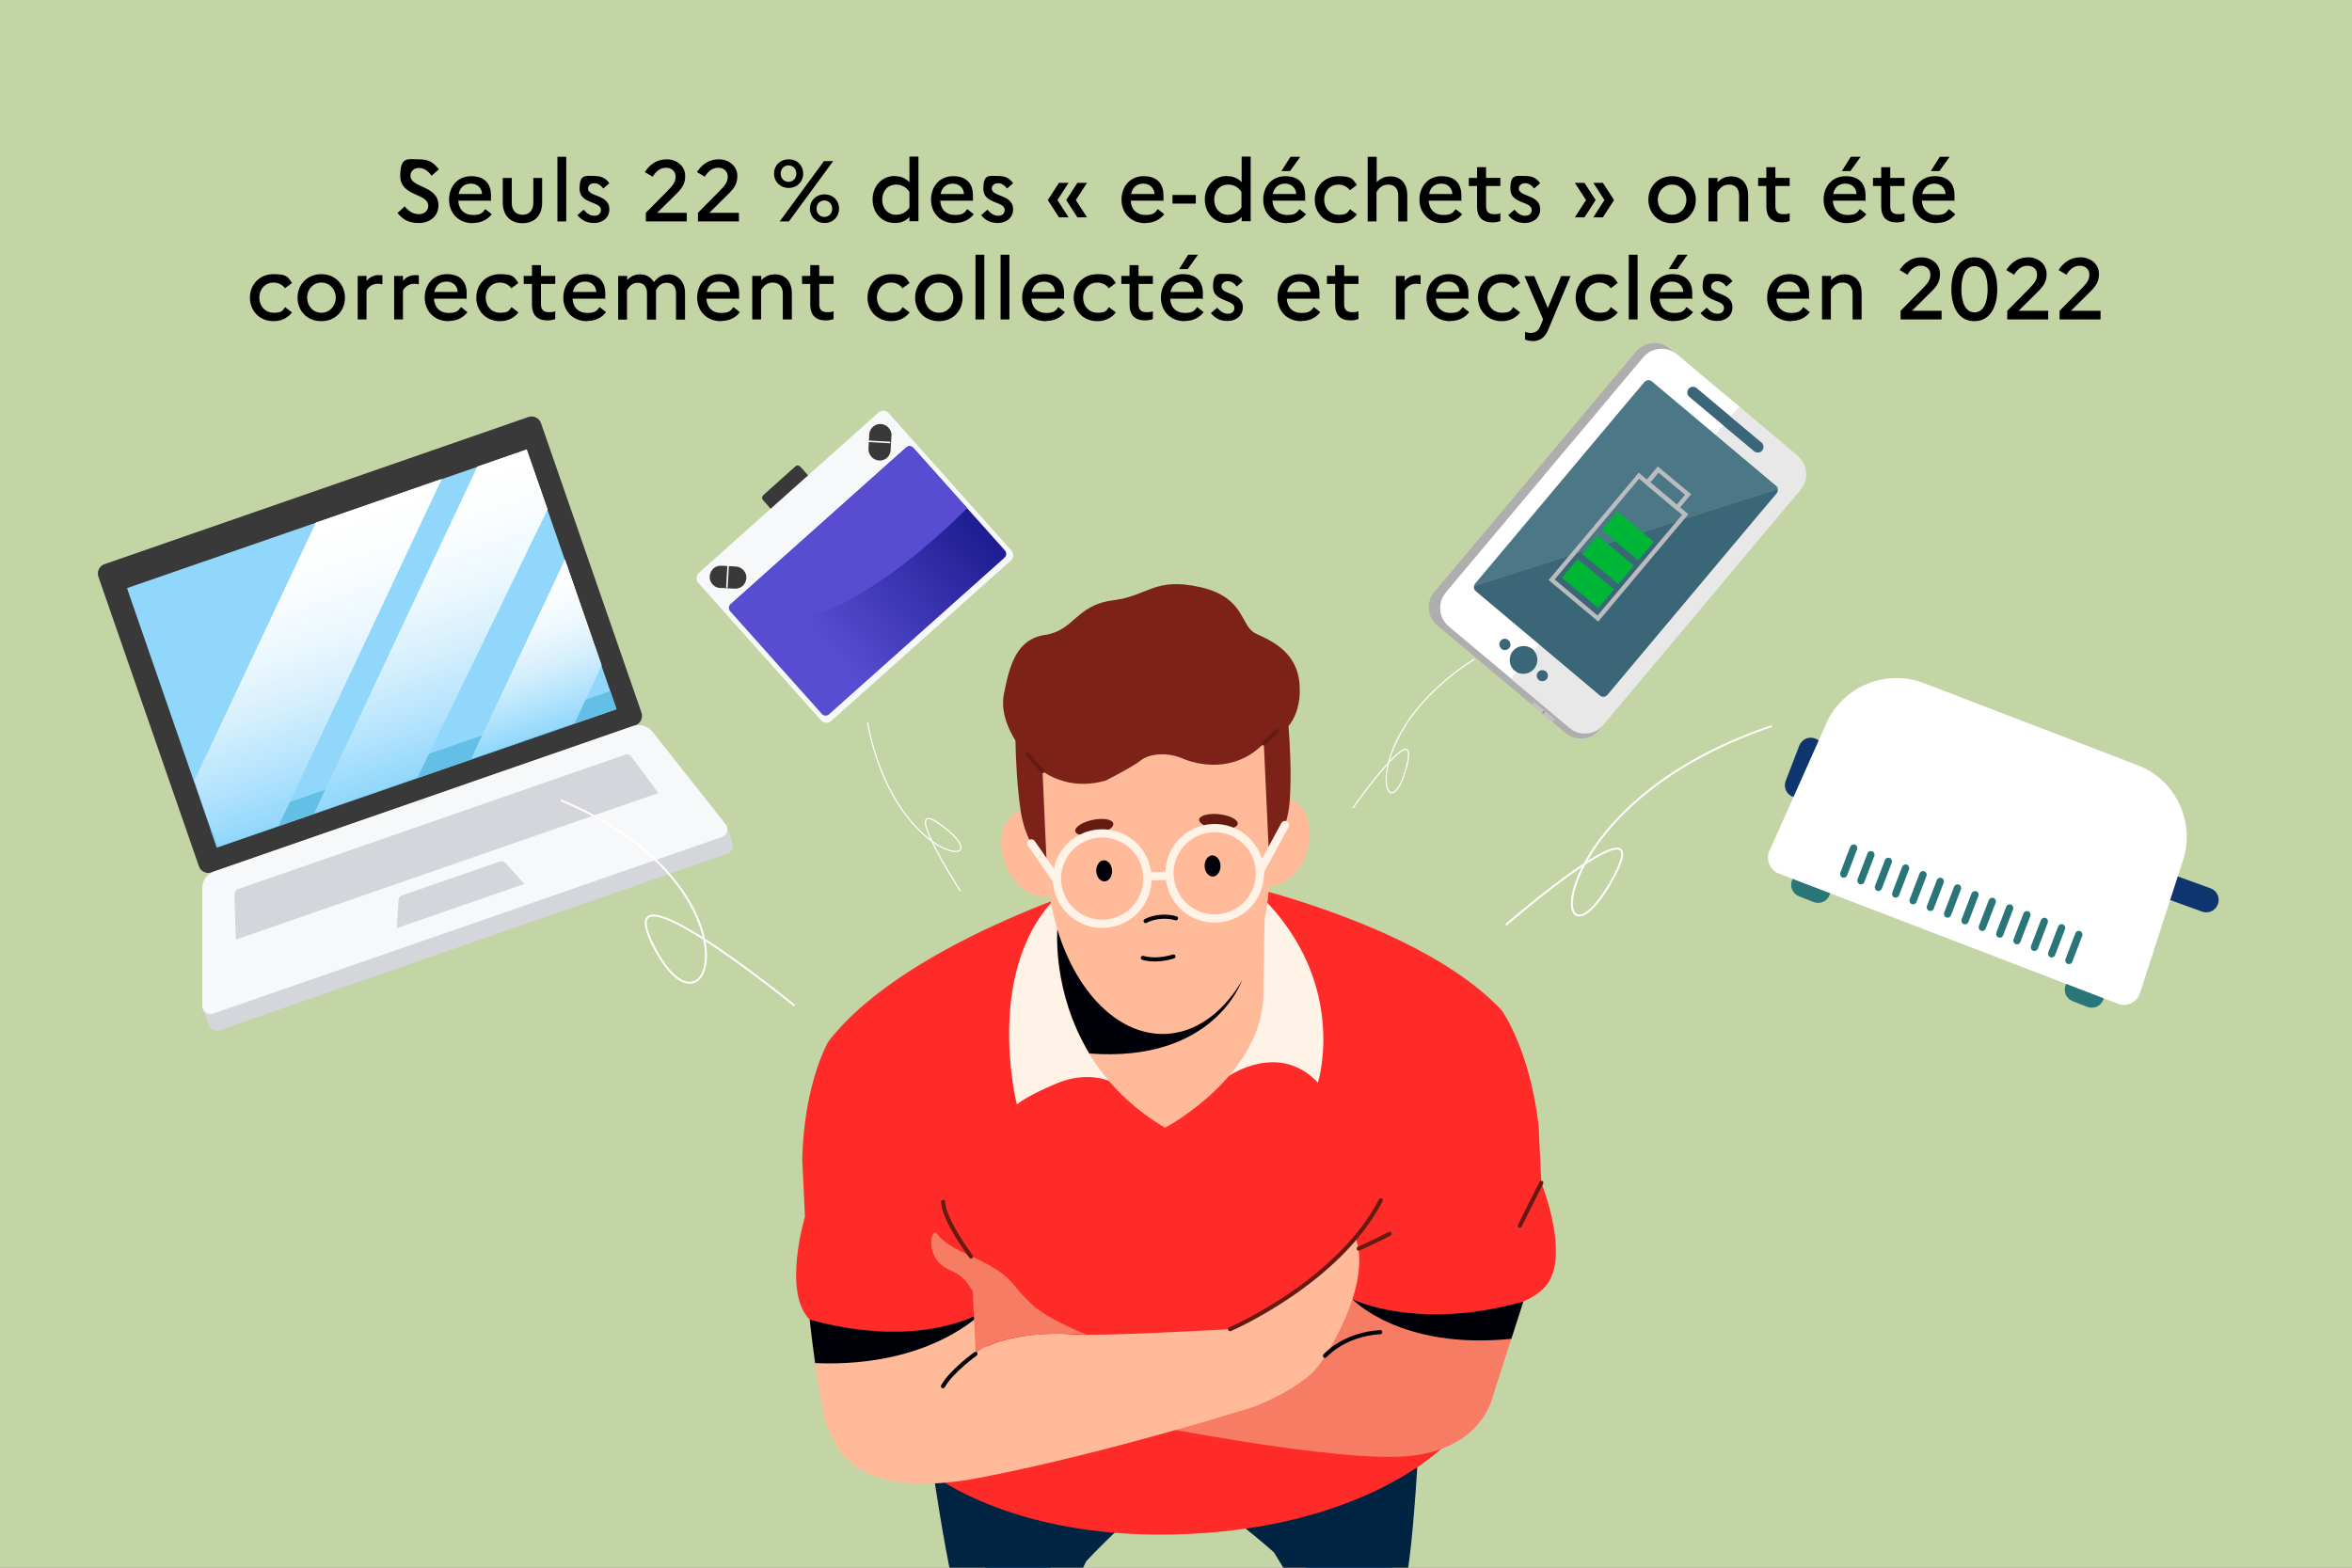 <svg xmlns="http://www.w3.org/2000/svg" viewBox="0 0 1200 800"><rect x="0" y="0" width="1200" height="800" fill="#808080" stroke="none"/><defs><clipPath id="clippath"><path d="M0 0h1200v800H0z" class="cls-4"/></clipPath><clipPath id="clippath-1"><path d="m39.9 272 71.7 277.4 346.9-89.7c-57.3-185.7 38.1-206.4-19.8-286.2-1-1.3-1.9-2.6-2.9-3.9L39.9 272Z" class="cls-4"/></clipPath><clipPath id="clippath-4"><path d="m39.9 272 71.7 277.4 346.9-89.7c-57.3-185.7 38.1-206.4-19.8-286.2-1-1.3-1.9-2.6-2.9-3.9L39.9 272Z" class="cls-4"/></clipPath><clipPath id="clippath-6"><path d="m39.973 271.963 444.96-115.074 71.76 277.47-444.961 115.075z" class="cls-4"/></clipPath><clipPath id="clippath-7"><path d="M463.4 227.8c-.4.1-.8.3-1.1.6l-89.5 79.9c-.6.5-.8 1.2-.9 1.9 0 .6.2 1.3.7 1.8l46.7 52.3c1 1.1 2.6 1.2 3.7.2l89.5-79.9c1.1-1 1.2-2.6.2-3.7L466 228.6c-.5-.6-1.2-.9-1.9-.9h-.7" class="cls-4"/></clipPath><clipPath id="clippath-8"><path d="m39.973 271.963 444.96-115.074 71.76 277.47-444.961 115.075z" class="cls-4"/></clipPath><clipPath id="clippath-9"><path d="m204.3 251.6-43.2 15-62 131.7 11.8 34 10-3.5 21.3-7.3 83.4-177.3-21.3 7.4z" class="cls-4"/></clipPath><clipPath id="clippath-10"><path d="m57.81 288.62 163.382-56.575 54.286 156.767-163.382 56.576z" class="cls-4"/></clipPath><clipPath id="clippath-11"><path d="m243.5 238-83.4 177.2 53-18.4 66.4-136.9-10.7-30.7-25.3 8.8z" class="cls-4"/></clipPath><clipPath id="clippath-12"><path d="m109.942 271.464 157.145-54.416 53.958 155.822L163.9 427.286z" class="cls-4"/></clipPath><clipPath id="clippath-13"><path d="m240.2 387.4 53.1-18.4 13.8-29.5-18.8-54.3-48.1 102.2z" class="cls-4"/></clipPath><clipPath id="clippath-14"><path d="m211.594 305.848 78.998-27.356 30.366 87.692-78.998 27.355z" class="cls-4"/></clipPath><clipPath id="clippath-15"><path d="m39.973 271.963 444.96-115.074 71.76 277.47-444.961 115.075z" class="cls-4"/></clipPath><clipPath id="clippath-16"><path d="M147.9 592.2c-4.6.4-8.7-3.1-9.1-7.8-.4-4.7 3-8.8 7.6-9.2 4.6-.4 8.7 3.1 9.1 7.8.4 4.2-2.3 7.9-6.2 8.9-.5.1-.9.2-1.4.2m-15.5-7.2c.5 5.8 9 18.7 14 25.9 1.6 2.3 5.1 2.1 6.3-.5 3.6-7.9 9.6-21.9 9.1-27.7-.8-8.3-8-14.4-16.1-13.8-.8 0-1.7.2-2.5.4-6.8 1.8-11.6 8.3-10.9 15.7" class="cls-4"/></clipPath><clipPath id="clippath-17"><path d="M128.3 565.1h41.5v50.8h-41.5z" class="cls-4"/></clipPath><clipPath id="clippath-18"><path d="M128.3 565.1h41.5v50.8h-41.5z" class="cls-4"/></clipPath><clipPath id="clippath-19"><path d="M724.031 311.371 842.69 169.96l109.698 92.047-118.659 141.412z" class="cls-4"/></clipPath><clipPath id="clippath-20"><path d="M0 0h1200v800H0z" class="cls-4"/></clipPath><clipPath id="clippath-21"><path d="M0 0h1200v800H0z" class="cls-4"/></clipPath><linearGradient id="Dégradé_sans_nom" x1="0" x2="1" y1="800" y2="800" data-name="Dégradé sans nom" gradientTransform="rotate(-180 253.2 51025.95) scale(127.2)" gradientUnits="userSpaceOnUse"><stop offset="0" stop-color="#18188a"/><stop offset="0" stop-color="#1d1c90"/><stop offset=".8" stop-color="#584dd1"/><stop offset="1" stop-color="#584dd1"/></linearGradient><linearGradient id="Dégradé_sans_nom_3" x1="0" x2="1" y1="800" y2="800" data-name="Dégradé sans nom 3" gradientTransform="matrix(0 140.1 140.1 0 -111910.6 268.7)" gradientUnits="userSpaceOnUse"><stop offset="0" stop-color="#fff"/><stop offset=".1" stop-color="#f9f9f9"/><stop offset=".2" stop-color="#ebebeb"/><stop offset=".4" stop-color="#d3d3d3"/><stop offset=".5" stop-color="#b1b1b1"/><stop offset=".7" stop-color="#858585"/><stop offset=".8" stop-color="#505050"/><stop offset="1" stop-color="#131313"/><stop offset="1"/></linearGradient><linearGradient id="Dégradé_sans_nom_2" x1="0" x2="1" y1="800" y2="800" data-name="Dégradé sans nom 2" gradientTransform="matrix(0 140.1 140.1 0 -111910.9 270.1)" gradientUnits="userSpaceOnUse"><stop offset="0" stop-color="#fff"/><stop offset=".2" stop-color="#fafdfe"/><stop offset=".4" stop-color="#ecf8fe"/><stop offset=".6" stop-color="#d5effd"/><stop offset=".8" stop-color="#b5e4fd"/><stop offset="1" stop-color="#91d7fc"/></linearGradient><linearGradient id="Dégradé_sans_nom_5" x1="0" x2="1" y1="800" y2="800" data-name="Dégradé sans nom 5" gradientTransform="matrix(0 140.1 140.1 0 -111864.3 251.7)" gradientUnits="userSpaceOnUse"><stop offset="0" stop-color="#fff"/><stop offset=".1" stop-color="#f9f9f9"/><stop offset=".2" stop-color="#ebebeb"/><stop offset=".4" stop-color="#d3d3d3"/><stop offset=".5" stop-color="#b1b1b1"/><stop offset=".7" stop-color="#858585"/><stop offset=".8" stop-color="#505050"/><stop offset="1" stop-color="#131313"/><stop offset="1"/></linearGradient><linearGradient id="Dégradé_sans_nom_4" x1="0" x2="1" y1="800" y2="800" data-name="Dégradé sans nom 4" gradientTransform="matrix(0 140.1 140.1 0 -111863.9 250.4)" gradientUnits="userSpaceOnUse"><stop offset="0" stop-color="#fff"/><stop offset=".2" stop-color="#fafdfe"/><stop offset=".4" stop-color="#ecf8fe"/><stop offset=".6" stop-color="#d5effd"/><stop offset=".8" stop-color="#b5e4fd"/><stop offset="1" stop-color="#91d7fc"/></linearGradient><linearGradient id="Dégradé_sans_nom_7" x1="0" x2="1" y1="800" y2="800" data-name="Dégradé sans nom 7" gradientTransform="matrix(0 80.8 80.8 0 -64346.5 295.2)" gradientUnits="userSpaceOnUse"><stop offset="0" stop-color="#fff"/><stop offset=".1" stop-color="#f9f9f9"/><stop offset=".2" stop-color="#ebebeb"/><stop offset=".4" stop-color="#d3d3d3"/><stop offset=".5" stop-color="#b1b1b1"/><stop offset=".7" stop-color="#858585"/><stop offset=".8" stop-color="#505050"/><stop offset="1" stop-color="#131313"/><stop offset="1"/></linearGradient><linearGradient id="Dégradé_sans_nom_6" x1="0" x2="1" y1="800.1" y2="800.1" data-name="Dégradé sans nom 6" gradientTransform="matrix(0 80.8 80.8 0 -64346 292.9)" gradientUnits="userSpaceOnUse"><stop offset="0" stop-color="#fff"/><stop offset=".2" stop-color="#fafdfe"/><stop offset=".4" stop-color="#ecf8fe"/><stop offset=".6" stop-color="#d5effd"/><stop offset=".8" stop-color="#b5e4fd"/><stop offset="1" stop-color="#91d7fc"/></linearGradient><linearGradient id="Dégradé_sans_nom_9" x1="0" x2="1" y1="800" y2="800" data-name="Dégradé sans nom 9" gradientTransform="matrix(0 75.6 75.6 0 -60347 592.5)" gradientUnits="userSpaceOnUse"><stop offset="0" stop-color="#fff"/><stop offset=".1" stop-color="#f9f9f9"/><stop offset=".2" stop-color="#ebebeb"/><stop offset=".4" stop-color="#d3d3d3"/><stop offset=".5" stop-color="#b1b1b1"/><stop offset=".7" stop-color="#858585"/><stop offset=".8" stop-color="#505050"/><stop offset="1" stop-color="#131313"/><stop offset="1"/></linearGradient><linearGradient id="Dégradé_sans_nom_8" x1="0" x2="1" y1="800" y2="800" data-name="Dégradé sans nom 8" gradientTransform="matrix(0 75.6 75.6 0 -60347 592.5)" gradientUnits="userSpaceOnUse"><stop offset="0" stop-color="#fff"/><stop offset=".2" stop-color="#fafdfe"/><stop offset=".4" stop-color="#ecf8fe"/><stop offset=".6" stop-color="#d5effd"/><stop offset=".8" stop-color="#b5e4fd"/><stop offset="1" stop-color="#91d7fc"/></linearGradient><mask id="mask" width="350.1" height="348.4" x="-8.2" y="164.4" maskUnits="userSpaceOnUse"><g style="clip-path:url(#clippath-10)"><path d="M28.9 202.1h275.8v273.1H28.9z" style="fill:url(#Dégradé_sans_nom_3);stroke-width:0" transform="rotate(-19.1 167.241 339.244)"/></g></mask><mask id="mask-1" width="341.6" height="341.2" x="44.9" y="151.3" maskUnits="userSpaceOnUse"><g style="clip-path:url(#clippath-12)"><path d="M81.4 187.9h268.5v268H81.4z" style="fill:url(#Dégradé_sans_nom_5);stroke-width:0" transform="rotate(-19.1 216.515 322.474)"/></g></mask><mask id="mask-2" width="180.7" height="182.9" x="176.1" y="244.3" maskUnits="userSpaceOnUse"><g style="clip-path:url(#clippath-14)"><path d="M195.9 263.4H337V408H195.9z" style="fill:url(#Dégradé_sans_nom_7);stroke-width:0" transform="rotate(-19.1 267.326 336.524)"/></g></mask><mask id="mask-3" width="41.5" height="50.8" x="128.3" y="565.1" maskUnits="userSpaceOnUse"><g style="clip-path:url(#clippath-18)"><path d="M128.3 565.1h41.5v50.8h-41.5z" style="fill:url(#Dégradé_sans_nom_9);stroke-width:0"/></g></mask><style>.cls-1{fill:#c2c2c2}.cls-1,.cls-10,.cls-11,.cls-12,.cls-2,.cls-22,.cls-23,.cls-25,.cls-27,.cls-28,.cls-30,.cls-31,.cls-32,.cls-33,.cls-35,.cls-36,.cls-37,.cls-4,.cls-6,.cls-9{stroke-width:0}.cls-2{fill:#fb9}.cls-4,.cls-40,.cls-41,.cls-42,.cls-43,.cls-44{fill:none}.cls-6{fill:#f7f8fa}.cls-9{fill:#3a6678}.cls-10{fill:#297578}.cls-40,.cls-41{stroke:#fff}.cls-11{fill:#d5d6db}.cls-41{stroke-width:.6px}.cls-12{fill:#959595}.cls-42{stroke:#000008}.cls-42,.cls-43{stroke-width:2.1px}.cls-42,.cls-43,.cls-44{stroke-linecap:round;stroke-linejoin:round}.cls-22{fill:#000}.cls-23{fill:#0f356f}.cls-25{fill:#651b11}.cls-43{stroke:#651b11}.cls-27{fill:#babcbe}.cls-28{fill:#0065c0}.cls-30{fill:#f67d64}.cls-31{fill:#000008}.cls-32{fill:#393939}.cls-33{fill:#fff3e7}.cls-44{stroke:#fff3e7;stroke-width:4.2px}.cls-35{fill:#fff}.cls-36{fill:#002441}.cls-37{fill:#00b636}</style></defs><g style="isolation:isolate"><g id="Calque_1" data-name="Calque 1" style="clip-path:url(#clippath)"><path d="M0 0h1200v800H0z" style="fill:#c3d4a5;stroke-width:0"/><g style="clip-path:url(#clippath-6)"><path d="m394.5 261.2 19.1-17.1-5.3-6c-.7-.7-1.8-.8-2.5-.1l-16.4 14.7c-.7.7-.8 1.8-.1 2.5l5.3 6Z" class="cls-32"/><path d="m424.1 367.9 91.6-81.8c1.5-1.4 1.7-3.7.3-5.2l-62.6-70.1c-1.4-1.5-3.7-1.7-5.2-.3l-91.6 81.8c-1.5 1.4-1.7 3.7-.3 5.2l62.6 70.1c1.4 1.5 3.7 1.7 5.2.3" class="cls-6"/><path d="m367.5 300 7.3.4c2 .1 3.8-.8 4.9-2.3.6-.9 1-1.9 1.1-3 .2-3.1-2.2-5.8-5.4-6l-7.3-.4c-1.9-.1-3.7.7-4.8 2.2-.7.9-1.1 2-1.2 3.2-.2 3.1 2.2 5.8 5.4 6" class="cls-32"/><path d="m370.46 299.887.637-11.382.8.045-.637 11.382z" class="cls-6"/><path d="m454.8 222.4-.4 7.3c-.1 2-1.2 3.7-2.8 4.6-.9.5-2 .8-3.1.7-3.1-.2-5.5-2.9-5.4-6l.4-7.3c.1-1.9 1.2-3.6 2.7-4.5 1-.6 2.1-.9 3.3-.8 3.1.2 5.5 2.9 5.4 6" class="cls-32"/><path d="m442.793 225.58.045-.799 11.382.637-.045.798z" class="cls-6"/></g><g style="clip-path:url(#clippath-7)"><path d="M344.2 198.3h197.3v196.8H344.2z" style="fill:url(#Dégradé_sans_nom);stroke-width:0" transform="rotate(-40.1 443.454 296.755)"/></g><g style="clip-path:url(#clippath-8)"><path d="M371.9 310.2c36.3 27.3 97.8-27.3 121.6-50.9L466 228.6c-1-1.1-2.6-1.2-3.7-.2l-89.5 79.9c-.6.5-.8 1.2-.9 1.9" style="fill:#584dd1;stroke-width:0"/><path d="m370.4 420.6 3.3 9.4c.8 2.3-.4 4.9-2.7 5.7l-109.9 38.2-39.1 13.6-109.9 38.2c-2.3.8-4.9-.4-5.7-2.7l-3.2-9.4 267.4-92.8Z" class="cls-11"/><path d="m324.2 370.1-216.3 75.1c-2.6.9-5.5-.5-6.4-3.1L50.2 294.3c-.9-2.6.5-5.5 3.1-6.4l216.3-75.1c2.6-.9 5.5.5 6.4 3.1l51.3 147.8c.9 2.6-.5 5.5-3.1 6.4" class="cls-32"/><path d="m238.5 399.8 84.5-29.3c3.6-1.2 7.5 0 9.9 2.9l37.4 47.3c1.7 2.2.8 5.5-1.9 6.4l-129.9 45.1-129.9 45.1c-2.7.9-5.4-1.1-5.4-3.9v-60.3c0-3.8 2.4-7.1 6-8.4l84.5-29.3 44.9-15.6Z" class="cls-6"/><path d="m322.2 386.2 13.7 18.5-126.5 43.9 37.4-13-126.5 43.9-.7-23c0-1.2.7-2.4 1.9-2.8L319 385.1c1.2-.4 2.5 0 3.2 1M232.8 463.1l34.7-12-9.5-10.6c-.8-.9-2-1.2-3.1-.8l-25.7 8.9 1.7-.6-25.7 8.9c-1.1.4-1.8 1.4-1.9 2.5l-.8 14.2 34.7-12" class="cls-11"/><path d="M82 260.7h215.8v140.1H82z" style="fill:#91d7fc;stroke-width:0" transform="rotate(-19.1 190.539 331.55)"/><path d="M103.3 387.4h215.8v9.8H103.3z" style="fill:#64bfe6;stroke-width:0" transform="rotate(-19.1 211.947 393.218)"/></g><g style="clip-path:url(#clippath-9)"><g style="mask:url(#mask)"><path d="M71.8 228.7H253v219.2H71.8z" style="fill:url(#Dégradé_sans_nom_2);stroke-width:0" transform="rotate(-19.1 162.98 339.139)"/></g></g><g style="clip-path:url(#clippath-11)"><g style="mask:url(#mask-1)"><path d="M132.9 214.8h173.8v214.9H132.9z" style="fill:url(#Dégradé_sans_nom_4);stroke-width:0" transform="rotate(-19.1 220.428 322.827)"/></g></g><g style="clip-path:url(#clippath-13)"><g style="mask:url(#mask-2)"><path d="M225.3 277.1h96.8v118.5h-96.8z" style="fill:url(#Dégradé_sans_nom_6);stroke-width:0" transform="rotate(-19.1 274.56 337.13)"/></g></g><g style="clip-path:url(#clippath-15)"><g style="clip-path:url(#clippath-16)"><g style="clip-path:url(#clippath-17)"><g style="mask:url(#mask-3)"><path d="M128.3 565.1h41.5v50.8h-41.5z" style="fill:url(#Dégradé_sans_nom_8);stroke-width:0"/></g></g></g></g><g style="clip-path:url(#clippath-19)"><path d="m911.7 232.4-27.9-27.8-31.9-26.7c-5.2-4.3-12.9-3.6-17.2 1.5L731.8 302c-4.3 5.2-3.6 12.9 1.5 17.2l31.9 26.7 33.5 28.1c5.2 4.3 12.9 3.7 17.2-1.5l97.3-123c4.3-5.2 3.6-12.9-1.5-17.2" style="fill:#aeaeae;stroke-width:0"/><path d="M719.7 467.5c7.7 6.5 19.2 5.5 25.7-2.2l14.2-17 12.3-14.6c4.2-5 11.7-5.6 16.7-1.5 5 4.2 5.6 11.7 1.5 16.7l-5.7 6.8 4.9 4.1 5.7-6.8c6.5-7.7 5.5-19.2-2.2-25.7s-19.2-5.5-25.7 2.2l-15.2 18.1-11.3 13.5c-4.2 5-11.7 5.6-16.7 1.5-5-4.2-5.6-11.7-1.5-16.7l59.9-71.4-4.9-4.1-59.9 71.4c-6.5 7.7-5.5 19.2 2.2 25.7" class="cls-35"/><path d="m750.894 484.312 11.442-13.635 16.163 13.562-11.441 13.636z" class="cls-1"/><path d="m765.461 491.384 2.186-2.604 1.762 1.478-2.186 2.605zM755.926 483.32l2.186-2.605 1.762 1.478-2.186 2.605zM758.596 490.5l13.82-16.47.843.707-13.82 16.47z" class="cls-12"/><path d="m782.1 488.9 14.2-16.9c2.9-3.5 2.5-8.7-1-11.7L783 450c-3.5-2.9-8.7-2.5-11.7 1l-14.2 16.9 25 21Z" class="cls-35"/><path d="M767 465.9c.2-.2.5-.2.7 0l14.6 12.2c.2.2.2.5 0 .7l-.4.4c-.2.2-.5.2-.7 0L766.6 467c-.2-.2-.2-.5 0-.7l.4-.4ZM768.8 463.8c.2-.2.5-.2.7 0l14.6 12.2c.2.2.2.5 0 .7l-.4.4c-.2.2-.5.2-.7 0l-14.6-12.2c-.2-.2-.2-.5 0-.7l.4-.4ZM770.6 461.7c.2-.2.5-.2.7 0l14.6 12.2c.2.2.2.5 0 .7l-.4.4c-.2.2-.5.2-.7 0l-14.6-12.2c-.2-.2-.2-.5 0-.7l.4-.4Z" class="cls-9"/><rect width="1.6" height="20.1" x="779.1" y="456.2" class="cls-9" rx=".5" ry=".5" transform="rotate(-50 779.902 466.28)"/><path d="m779.975 361.306 2.635-3.14 10.571 8.87-2.635 3.14z" class="cls-1"/><path d="m785.814 357.302 1.478-1.762 1.15.964-1.48 1.762zM792.182 362.895l1.479-1.762 1.149.964-1.479 1.762zM783.534 367.66l4.243-5.057.613.514-4.243 5.056z" class="cls-12"/><path d="m777.6 358.3-14.2 16.9c-1.9 2.3-1.6 5.7.7 7.7l8.1 6.8c2.3 1.9 5.7 1.6 7.7-.7l14.2-16.9-16.4-13.8Z" class="cls-35"/><path d="M787.5 373.4c-.1.1-.3.2-.5 0l-9.6-8c-.1-.1-.2-.3 0-.5l.2-.3c.1-.1.3-.2.5 0l9.6 8c.1.1.2.3 0 .5l-.2.3ZM785.8 375.4c-.1.1-.3.2-.5 0l-9.6-8c-.1-.1-.2-.3 0-.5l.2-.3c.1-.1.3-.2.5 0l9.6 8c.1.1.2.3 0 .5l-.2.3ZM784.1 377.4c-.1.1-.3.2-.5 0l-9.6-8c-.1-.1-.2-.3 0-.5l.2-.3c.1-.1.3-.2.5 0l9.6 8c.1.1.2.3 0 .5l-.2.3ZM772.326 370.92l.257-.306c.129-.153.27-.165.423-.037l9.576 8.035c.153.129.165.27.036.423l-.257.306c-.128.154-.346.102-.422.037l-9.576-8.034c-.153-.129-.165-.27-.037-.423ZM756.591 330.458l10.67-12.717 28.957 24.298-10.67 12.716zM906.5 236.8c-2.2 2.6-14.8-4.5-28.2-15.8-13.4-11.3-22.6-22.5-20.4-25.1 2.2-2.6 14.8 4.5 28.2 15.8 13.4 11.3 22.6 22.5 20.4 25.1" class="cls-9"/><path d="m917.4 232.7-30-25.2-4.4 5.2 15.7 13.1c1.2 1 1.4 2.8.4 4.1-1 1.2-2.8 1.4-4.1.4l-15.7-13.1-4.1 4.8 30.8 25.9c1.1 1 1.3 2.7.3 3.8L820 354.5c-1 1.1-2.7 1.3-3.8.3l-30.8-25.9-2.7 3.2c2.2 2.6 2.3 6.5 0 9.2-2.3 2.7-6.1 3.3-9.1 1.6l-2.8 3.4 30 25.2c5.2 4.3 12.9 3.7 17.2-1.5l100.7-120.1c4.3-5.2 3.6-12.9-1.5-17.2M785.1 347c-1.2-1-1.4-2.8-.4-4 1-1.2 2.8-1.4 4-.4 1.2 1 1.4 2.8.4 4-1 1.2-2.8 1.4-4 .4" style="fill:#e8e8e8;stroke-width:0"/><path d="M772.8 342.3c-3-2.5-3.4-7.1-.9-10.1s7-3.4 10.1-.9c.3.3.6.5.8.8l2.7-3.2-32.5-27.3c-1.1-1-1.3-2.7-.3-3.8L839 195c1-1.1 2.7-1.3 3.8-.3l32.5 27.3 4.1-4.8-17.5-14.7c-1.2-1-1.4-2.8-.4-4.1 1-1.2 2.8-1.4 4.1-.4l17.5 14.7 4.4-5.2-31.9-26.7c-5.2-4.3-12.9-3.6-17.2 1.5L737.6 302.4c-4.3 5.2-3.6 12.9 1.5 17.2l31.9 26.7 2.8-3.4c-.3-.2-.7-.4-1-.7M766 331c-1.2-1-1.4-2.8-.4-4 1-1.2 2.8-1.4 4-.3 1.2 1 1.4 2.8.4 4-1 1.2-2.8 1.4-4 .4" class="cls-35"/><path d="M906.1 247.9 875.3 222l-32.5-27.3c-1.1-1-2.9-.8-3.8.3l-9.2 10.9-77.1 91.9c-.3.3-.5.7-.6 1.2L907 249.5c0-.6-.4-1.2-.9-1.7" style="fill:#4b7787;stroke-width:0"/><path d="M907 249.5 752.1 299c-.2 1 0 2 .9 2.7l32.5 27.3 30.8 25.9c1.1 1 2.9.8 3.8-.3l77.1-91.9 9.2-10.9c.5-.6.7-1.4.6-2.1" class="cls-9"/><path d="M815.4 317.2 790.1 296l46-54.8 25.3 21.2-46 54.8Zm-22.2-21.5 21.9 18.4 43.1-51.4-21.9-18.4-43.1 51.4Z" class="cls-27"/><path d="m855.8 260.6-17-14.2 7-8.4 17 14.2-7 8.4ZM842 246.2l13.5 11.3 4.2-5-13.5-11.3-4.2 5Z" class="cls-27"/><path d="m796.96 294.745 7.97-9.5 18.539 15.556-7.97 9.5zM807.17 282.589l7.907-9.422 18.538 15.555-7.906 9.422zM817.282 270.433l7.97-9.499 18.538 15.556-7.97 9.499z" class="cls-37"/></g><g style="clip-path:url(#clippath-20)"><path d="M1131.6 461.4c-1.2 3.3-4.8 5-8.1 3.8l-21.5-7.8c-3.3-1.2-5-4.8-3.8-8.1 1.2-3.3 4.8-5 8.1-3.8l21.5 7.8c3.3 1.2 5 4.8 3.8 8.1M914.7 406.6c-3.3-1.3-4.9-4.9-3.6-8.2l6.9-17.9c1.3-3.3 4.9-4.9 8.2-3.6s4.9 4.9 3.6 8.2l-6.9 17.9c-1.3 3.3-4.9 4.9-8.2 3.6" class="cls-23"/><path d="M914.3 449.2c1.3-3.3 4.9-4.9 8.2-3.6l7.4 2.9c3.3 1.3 4.9 4.9 3.6 8.2-1.3 3.3-4.9 4.9-8.2 3.6l-7.4-2.9c-3.3-1.3-4.9-4.9-3.6-8.2M1053.9 502.7c1.3-3.3 4.9-4.9 8.2-3.6l7.4 2.9c3.3 1.3 4.9 4.9 3.6 8.2-1.3 3.3-4.9 4.9-8.2 3.6l-7.4-2.9c-3.3-1.3-4.9-4.9-3.6-8.2" class="cls-10"/><path d="m1090.4 390.4-108.8-41.8c-20.2-7.7-43 2.4-50.7 22.6l-28.3 63.4c-1.7 4.4.5 9.5 5 11.2l172.9 66.4c4.4 1.7 9.5-.5 11.2-5l21.4-66.1c7.7-20.2-2.4-43-22.6-50.7" class="cls-35"/><path d="M942.4 446.7c-.4 1-1.4 1.4-2.4 1.1-.9-.4-1.4-1.4-1.1-2.4l5.1-13.3c.4-.9 1.4-1.4 2.4-1.1 1 .4 1.4 1.4 1.1 2.4l-5.1 13.3ZM951.2 450.1c-.4 1-1.4 1.4-2.4 1.1-.9-.4-1.4-1.4-1.1-2.4l5.1-13.3c.4-1 1.4-1.4 2.4-1.1 1 .4 1.4 1.4 1.1 2.4l-5.1 13.3ZM960.1 453.5c-.4 1-1.4 1.4-2.4 1.1-.9-.4-1.4-1.4-1.1-2.4l5.1-13.3c.4-1 1.4-1.4 2.4-1.1 1 .4 1.4 1.4 1.1 2.4l-5.1 13.3ZM968.9 456.9c-.4 1-1.4 1.4-2.4 1.1-.9-.4-1.4-1.4-1.1-2.4l5.1-13.3c.4-.9 1.4-1.4 2.4-1.1 1 .4 1.4 1.4 1.1 2.4l-5.1 13.3ZM977.8 460.3c-.4 1-1.4 1.4-2.4 1.1-.9-.4-1.4-1.4-1.1-2.4l5.1-13.3c.4-1 1.4-1.4 2.4-1.1 1 .4 1.4 1.4 1.1 2.4l-5.1 13.3ZM986.6 463.7c-.4 1-1.4 1.4-2.4 1.1-.9-.4-1.4-1.4-1.1-2.4l5.1-13.3c.4-1 1.4-1.4 2.4-1.1 1 .4 1.4 1.4 1.1 2.4l-5.1 13.3ZM995.4 467.1c-.4 1-1.4 1.4-2.4 1.1-.9-.4-1.4-1.4-1.1-2.4l5.1-13.3c.4-1 1.4-1.4 2.4-1.1 1 .4 1.4 1.4 1.1 2.4l-5.1 13.3ZM1004.3 470.5c-.4 1-1.4 1.4-2.4 1.1-.9-.4-1.4-1.4-1.1-2.4l5.1-13.3c.4-.9 1.4-1.4 2.4-1.1 1 .4 1.4 1.4 1.1 2.4l-5.1 13.3ZM1013.1 473.9c-.4 1-1.4 1.4-2.4 1.1-.9-.4-1.4-1.4-1.1-2.4l5.1-13.3c.4-.9 1.4-1.4 2.4-1.1 1 .4 1.4 1.4 1.1 2.4l-5.1 13.3ZM1022 477.3c-.4 1-1.4 1.4-2.4 1.1-.9-.4-1.4-1.4-1.1-2.4l5.1-13.3c.4-1 1.4-1.4 2.4-1.1.9.4 1.4 1.4 1.1 2.4l-5.1 13.3ZM1030.8 480.7c-.4 1-1.4 1.4-2.4 1.1-.9-.4-1.4-1.4-1.1-2.4l5.1-13.3c.4-1 1.4-1.4 2.4-1.1.9.4 1.4 1.4 1.1 2.4l-5.1 13.3ZM1039.7 484.1c-.4 1-1.4 1.4-2.4 1.1-.9-.4-1.4-1.4-1.1-2.4l5.1-13.3c.4-.9 1.4-1.4 2.4-1.1.9.4 1.4 1.4 1.1 2.4l-5.1 13.3ZM1048.5 487.4c-.4 1-1.4 1.4-2.4 1.1-.9-.4-1.4-1.4-1.1-2.4l5.1-13.3c.4-1 1.4-1.4 2.4-1.1.9.4 1.4 1.4 1.1 2.4l-5.1 13.3ZM1057.3 490.8c-.4 1-1.4 1.4-2.4 1.1-.9-.4-1.4-1.4-1.1-2.4l5.1-13.3c.4-1 1.4-1.4 2.4-1.1.9.4 1.4 1.4 1.1 2.4l-5.1 13.3Z" class="cls-10"/><path d="m493.9 811-25.5 39.7s-10.1 20.4 1.5 33.5c11.6 13.1 42 7 51.5-14.5 0 0 3.6-8.4 4.2-14.7s2.4-20.6 7.1-24c4.8-3.4 7.2-12.4 6.8-20.7-.4-9.3-6.6-17.3-16.5-18.7-16.8-2.4-29.1 19.4-29.1 19.4" class="cls-28"/><path d="M469.5 705.2s11.7 88.5 19 112c0 0 9.1 14.3 23.2 16.5 14.1 2.2 26.4-6.1 34.8-21.2l7.7-15.8s27.4-29.4 37.1-31.6l11.2-.5-3.2-69.1-129.9 9.7Z" class="cls-36"/><path d="m711.5 801 29.1 37.2s11.9 19.4 1.5 33.5c-10.4 14.2-41.2 10.8-52.6-9.7 0 0-4.3-8-5.5-14.3-1.2-6.3-4.3-20.3-9.3-23.2-5-2.9-8.3-11.7-8.7-19.9-.4-9.3 4.9-17.8 14.7-20.1 16.5-3.9 30.7 16.6 30.7 16.6" class="cls-28"/><path d="M726 693.4s-3.5 89.2-8.7 113.3c0 0-7.7 15.1-21.6 18.5-13.9 3.4-26.8-3.7-36.6-18l-9.1-15s-30-26.8-39.9-28l-11.2.5-3.2-69.1 130.2-2.2Z" class="cls-36"/><path d="m786.4 603.6-1.4-29.4c-4.6-39.1-18.8-58.6-18.8-58.6-45.8-49-157.4-69.9-157.4-69.9l-17.9.8-17.9.8s-109.2 31.1-150.3 84.1c0 0-12.4 20.8-13.4 60.1l1.4 29.4s-11.6 38.4 2.4 52.5c14 14.1 54.5 10.8 54.5 10.8l3 64.4s42.3 38.5 135.8 34.2c93.5-4.3 132.1-46.5 132.1-46.5l-3-64.4s40.7-.5 53.3-15.8c12.6-15.3-2.4-52.5-2.4-52.5" style="fill:#ff2b28;stroke-width:0"/><path d="M565.9 551.6s-11.2-5.2-26.6 1.2c-15.5 6.4-20.5 10.8-20.5 10.8s-18-71.2 22.9-108.4l24.3 96.3ZM627.1 549s25.5-17.7 45.3 3.5c0 0 17.2-54.1-34-99.8L627.1 549Z" class="cls-33"/><path d="M543.3 429.3c4.7 11.7 1.7 23.9-6.7 27.3-8.4 3.3-18.9-3.5-23.6-15.2-4.7-11.7-1.7-23.9 6.7-27.3 8.4-3.3 18.9 3.5 23.6 15.2M635.7 425.1c-3.6 12.1.5 24 9.2 26.5 8.6 2.5 18.5-5.2 22.1-17.3 3.6-12.1-.5-24-9.2-26.5s-18.5 5.2-22.1 17.3M539.4 474.1s-5.8 65.3 55 101.4c0 0 51.4-27.1 50.2-70.4l.6-35.8-105.8 4.9Z" class="cls-2"/><path d="M555.7 537.6c63.8 4.9 77.9-37.2 77.9-37.2l-2.1-30.5-92 4.2s-2.8 31.9 16.3 63.5" class="cls-31"/><path d="M663.1 353c.7-19.8-14.3-25.9-22.4-29.7-8.1-3.8-5.1-18.4-28.4-23.7-23.4-5.2-26.1 4.4-44.7 6.8-18.6 2.4-19.5 15.4-34.4 17.6s-18.2 16.1-21 30.2c-1.9 9.5 2.8 18.8 5.9 23.7.2 10.2.8 23.5 2.7 36.1 3.9 25.9 23.5 34.7 23.5 34.7l28.7-1.3 36.2-1.7 28.7-1.3s18.7-10.6 20.2-36.7c.8-13.2.1-26.9-.7-37.2 2.8-3.4 5.5-8.8 5.8-17.5" style="fill:#7c2218;stroke-width:0"/><path d="M603.1 387c-7.5-3.3-16.9-2.4-21 1-4.1 3.3-17.9 10.3-17.9 10.3-15.4 4.5-26.7-.9-32.3-4.7l2.5 55.3h.2c4.1 45.3 30.3 80.1 60.3 78.7 30-1.4 52.9-38.4 52.8-83.9v-.3c0-1.3-1.7-38.6-2.9-64-15.1 15.5-34.3 10.8-41.6 7.6" class="cls-2"/><path d="m777.2 664.2-15.5 48.2s-5.6 29.7-48.7 31c-43.1 1.3-142.9-19.4-142.9-19.4L690 662.9s32.8 16.6 87.3 1.3" class="cls-30"/><path d="m771.1 683.2 6.1-19c-54.5 15.3-87.3-1.3-87.3-1.3s24.3 26.1 81.2 20.3" class="cls-31"/><path d="M413.1 673.4s4.9 45.4 9.2 55c4.3 9.6 13 38.3 78.7 25.5 65.7-12.8 139.3-36.2 139.3-36.2s23.8-9.2 32.4-20.8c8.6-11.6 26.4-43.6 19.1-64.7 0 0-21.4 25.9-64.2 46.1 0 0-68.5 3.8-80.9 2.7-12.3-1.2-32.3.7-43.2 6.2l-2-17.8s-30.2 20-88.4 4.1" class="cls-2"/><path d="M501.5 669.3s-30.2 20-88.4 4.1c0 0 1.1 10.4 2.8 22.2 59.5 2.5 85.7-26.3 85.7-26.3" class="cls-31"/><path d="M528.9 667.7c-15.2-12.7-8.8-15.7-36-27.9 0 0-11.3-4.8-14.5-9.9-3.3-5.1-7.3 12.3 5.8 18 7.8 3.4 9.4 6.8 12.1 11.1l1.5 31.8s10.3-12.7 56.6-9.7c0 0-18.1-7.3-25.4-13.4" class="cls-30"/><path d="M627.6 678.3s55.2-23.8 76.9-65.8" class="cls-43"/><path d="M497.7 690.9s-12.2 8.7-16.6 16.5" class="cls-42"/><path d="M495.4 641.2s-14-18.7-14.2-27.9" class="cls-43"/><path d="M676 691.9s9.5-11 28.2-12.1" class="cls-42"/><path d="M693.2 637.2s8-3.5 15.8-7.6m77.4-26-11 21.9" class="cls-43"/><path d="M567.4 444.2c.1 3-1.6 5.5-3.8 5.6-2.2.1-4.1-2.2-4.3-5.2-.1-3 1.6-5.5 3.8-5.6 2.2-.1 4.1 2.2 4.3 5.2" class="cls-31"/><path d="M584.5 470c2.1-1.2 5-2 8.4-2.2 2.6-.1 5.1.2 7.1.8" class="cls-42"/><path d="M568 420.2c.4 2.1-3.6 4.7-8.9 5.8-5.4 1.1-10 .3-10.5-1.8-.4-2.1 3.6-4.7 8.9-5.8 5.4-1.1 10-.3 10.5 1.8" class="cls-25"/><path d="M614.6 442.1c.1 3 2.1 5.3 4.3 5.2 2.2-.1 3.9-2.6 3.8-5.6-.1-3-2.1-5.3-4.3-5.2-2.2.1-3.9 2.6-3.8 5.6" class="cls-31"/><path d="M611.8 418.2c-.2 2.1 4 4.3 9.4 4.9 5.4.6 10-.6 10.3-2.7.2-2.1-4-4.3-9.4-4.9-5.4-.6-10 .6-10.3 2.7" class="cls-25"/><path d="m585.4 447.3 11.3-.5m46.1-2.2c.6 12.7-9.2 23.5-22 24.1-12.7.6-23.5-9.2-24.1-22-.6-12.7 9.2-23.5 22-24.1 12.7-.6 23.5 9.2 24.1 22Zm-57.4 2.7c.6 12.7-9.2 23.5-22 24.1-12.7.6-23.5-9.2-24.1-22-.6-12.7 9.2-23.5 22-24.1 12.7-.6 23.5 9.2 24.1 22Z" class="cls-44"/><path d="M583.1 488.8s6.1 2.2 15.6-.7" class="cls-42"/></g><path d="m642.8 444.6 12.8-23.6m-116.2 28.4-13.2-19" class="cls-44"/><path d="m644.7 379.4 6.9-6.5m-119.7 20.6-7.8-8.6" class="cls-43"/><path d="M206.5 105.3c2 2.6 4.5 4 7.2 4s4.8-1.7 4.8-4.3c0-6.4-14.3-4.8-14.3-15.1s3.9-8.6 9.5-8.6 7.7 2 10.2 5.1l-3.7 3.3c-1.8-2.5-3.9-4-6.4-4s-4.4 1.6-4.4 4c0 6.3 14.3 4.8 14.3 15.1 0 5.5-4.4 9-9.9 9s-8.2-1.8-11-5.1l3.7-3.4Zm34.8 8.6c-7.7 0-12.2-5.5-12.2-12s4.2-12 11.3-12 10.1 4.1 10.1 9.8-.1 2.1-.3 2.7h-16.4c.3 4.8 3.3 7.3 7.5 7.3s4.9-1.2 6.3-3l3.3 2.6c-2.1 2.8-5.5 4.5-9.6 4.5ZM234 99h11.9c0-2.8-2.2-5.3-5.6-5.3s-5.6 1.9-6.3 5.3Zm38-8.2h4.6v12.5c0 6.6-3.8 10.6-10 10.6s-10.1-4-10.1-10.6V90.8h4.6v12.7c0 3.8 2 6.1 5.5 6.1s5.5-2.3 5.5-6.1V90.8ZM284.4 80h4.5v33h-4.5V80Zm13.5 27.1c1.5 1.8 3.2 3 5.4 3s3.3-1.3 3.3-3c0-4.5-10.9-2.9-10.9-10.7s3.1-6.6 7.5-6.6 6.1 1.6 7.7 3.7l-3.1 2.7c-1.2-1.6-2.7-2.7-4.6-2.7s-3.2 1.2-3.2 2.7c0 4.4 10.9 2.9 10.9 10.6 0 4.4-3.6 7-7.7 7s-6.5-1.5-8.6-4l3.1-2.7Zm31.6 1.5L340 98c3.1-3.2 4.7-4.9 4.7-7.8s-2.1-4.6-4.9-4.6-5.1 1.7-6.8 4.6l-4-2.4c2.6-4 6.2-6.5 11.2-6.5s9.4 3.4 9.4 8.5-2.7 7.3-6.2 10.8l-8.1 8h15.1v4.4h-20.9v-4.4Zm26.6 0L366.6 98c3.1-3.2 4.7-4.9 4.7-7.8s-2.1-4.6-4.9-4.6-5.1 1.7-6.8 4.6l-4-2.4c2.6-4 6.2-6.5 11.2-6.5s9.4 3.4 9.4 8.5-2.7 7.3-6.2 10.8l-8.1 8H377v4.4h-20.9v-4.4Zm53.7-20c0 4-3 7.3-7.4 7.3s-7.5-3.3-7.5-7.3 3-7.3 7.5-7.3 7.4 3.3 7.4 7.3Zm10.6-6.4h4.7L402.5 113h-4.7l22.6-30.8Zm-14.1 6.4c0-2.4-1.7-4.2-4-4.2s-4 1.8-4 4.2 1.7 4.2 4 4.2 4-1.8 4-4.2Zm21.8 17.9c0 4-3 7.3-7.4 7.3s-7.5-3.3-7.5-7.3 3-7.3 7.5-7.3 7.4 3.3 7.4 7.3Zm-3.5 0c0-2.4-1.7-4.2-4-4.2s-4 1.8-4 4.2 1.7 4.2 4 4.2 4-1.8 4-4.2Zm32-16.6c3.2 0 5.5 1.1 7.4 3.1V79.9h4.6v33H464v-2.2c-1.8 2-4.2 3.1-7.4 3.1-7 0-11.4-5.5-11.4-12s4.4-12 11.4-12Zm.6 19.7c2.9 0 5.3-1.4 6.8-3.7v-8c-1.6-2.4-4-3.7-6.8-3.7-4.3 0-7.1 3.3-7.1 7.7s2.9 7.7 7.1 7.7Zm30 4.3c-7.7 0-12.2-5.5-12.2-12s4.2-12 11.3-12 10.1 4.1 10.1 9.8-.1 2.1-.3 2.7h-16.4c.3 4.8 3.3 7.3 7.5 7.3s4.9-1.2 6.3-3l3.3 2.6c-2.1 2.8-5.5 4.5-9.6 4.5ZM479.9 99h11.9c0-2.8-2.2-5.3-5.6-5.3s-5.6 1.9-6.3 5.3Zm24 8.1c1.5 1.8 3.2 3 5.4 3s3.3-1.3 3.3-3c0-4.5-10.9-2.9-10.9-10.7s3.1-6.6 7.5-6.6 6.1 1.6 7.7 3.7l-3.1 2.7c-1.2-1.6-2.7-2.7-4.6-2.7s-3.2 1.2-3.2 2.7c0 4.4 10.9 2.9 10.9 10.6 0 4.4-3.6 7-7.7 7s-6.5-1.5-8.6-4l3.1-2.7Zm36.4 3.8-5.7-8.8 5.7-8.8h4.9l-5.7 8.8 5.7 8.8h-4.9Zm9.4 0-5.7-8.8 5.7-8.8h4.9l-5.7 8.8 5.7 8.8h-4.9Zm34.7 3c-7.7 0-12.2-5.5-12.2-12s4.2-12 11.3-12 10.1 4.1 10.1 9.8-.1 2.1-.3 2.7h-16.4c.3 4.8 3.3 7.3 7.5 7.3s4.9-1.2 6.3-3l3.3 2.6c-2.1 2.8-5.5 4.5-9.6 4.5ZM577.1 99H589c0-2.8-2.2-5.3-5.6-5.3s-5.6 1.9-6.3 5.3Zm33 .5v4.4h-11.9v-4.4h11.9Zm16-9.6c3.2 0 5.5 1.1 7.4 3.1V79.9h4.6v33h-4.6v-2.2c-1.8 2-4.2 3.1-7.4 3.1-7 0-11.4-5.5-11.4-12s4.4-12 11.4-12Zm.5 19.7c2.9 0 5.3-1.4 6.8-3.7v-8c-1.6-2.4-4-3.7-6.8-3.7-4.3 0-7.1 3.3-7.1 7.7s2.9 7.7 7.1 7.7Zm30.1 4.3c-7.7 0-12.2-5.5-12.2-12s4.2-12 11.3-12 10.1 4.1 10.1 9.8-.1 2.1-.3 2.7h-16.4c.3 4.8 3.3 7.3 7.5 7.3s4.9-1.2 6.3-3l3.3 2.6c-2.1 2.8-5.5 4.5-9.6 4.5ZM649.4 99h11.9c0-2.8-2.2-5.3-5.6-5.3s-5.6 1.9-6.3 5.3Zm4.4-11.7 4.6-7.3h5l-5.2 7.3h-4.4Zm34.9 19.4 3.6 2.7c-2 2.7-5.3 4.5-9.4 4.5-7.4 0-12.1-5.5-12.1-12s4.7-12 12.1-12 7.3 1.8 9.4 4.5l-3.6 2.7c-1.2-1.7-3.3-2.9-5.8-2.9-4.3 0-7.3 3.3-7.3 7.7s3.1 7.7 7.4 7.7 4.5-1.2 5.8-2.9Zm9.2-26.7h4.5v13c1.7-1.8 3.9-3 7-3 4.9 0 8.6 3.3 8.6 9.7V113h-4.6V99.8c0-3.5-1.9-5.6-5.1-5.6s-4.8 1.9-6 3.8v15h-4.5V80Zm38.5 33.9c-7.7 0-12.2-5.5-12.2-12s4.2-12 11.3-12 10.1 4.1 10.1 9.8-.1 2.1-.3 2.7h-16.4c.3 4.8 3.3 7.3 7.5 7.3s4.9-1.2 6.3-3l3.3 2.6c-2.1 2.8-5.5 4.5-9.6 4.5ZM729.1 99H741c0-2.8-2.2-5.3-5.6-5.3s-5.6 1.9-6.3 5.3Zm24.5-4.1h-4.2v-4.1h4.2v-5.5h4.6v5.5h7.3v4.1h-7.3v10.4c0 3 1.6 4 4 4s2.5-.2 3.3-.5v4c-1.1.4-2.3.7-4 .7-5.2 0-7.9-2.7-7.9-8.1V95Zm19.2 12.2c1.5 1.8 3.2 3 5.4 3s3.3-1.3 3.3-3c0-4.5-10.9-2.9-10.9-10.7s3.1-6.6 7.5-6.6 6.1 1.6 7.7 3.7l-3.1 2.7c-1.2-1.6-2.7-2.7-4.6-2.7s-3.2 1.2-3.2 2.7c0 4.4 10.9 2.9 10.9 10.6 0 4.4-3.6 7-7.7 7s-6.5-1.5-8.6-4l3.1-2.7Zm35.6-13.8 5.7 8.8-5.7 8.8h-4.9l5.7-8.8-5.7-8.8h4.9Zm9.4 0 5.7 8.8-5.7 8.8h-4.9l5.7-8.8-5.7-8.8h4.9Zm47.4 8.6c0 6.6-4.8 12-12.1 12s-12.1-5.4-12.1-12 4.9-12 12.1-12 12.1 5.4 12.1 12Zm-4.8 0c0-4.3-3.1-7.7-7.3-7.7s-7.3 3.4-7.3 7.7 3.1 7.7 7.3 7.7 7.3-3.5 7.3-7.7Zm11.4-11.1h4.5V93c1.7-1.8 3.9-3 7-3 4.9 0 8.6 3.3 8.6 9.7V113h-4.6V99.8c0-3.5-1.9-5.6-5.1-5.6s-4.8 1.9-6 3.8v15h-4.5V90.8Zm29.4 4.1H897v-4.1h4.2v-5.5h4.6v5.5h7.3v4.1h-7.3v10.4c0 3 1.6 4 4 4s2.5-.2 3.3-.5v4c-1.1.4-2.3.7-4 .7-5.2 0-7.9-2.7-7.9-8.1V95Zm41.4 19c-7.7 0-12.2-5.5-12.2-12s4.2-12 11.3-12 10.1 4.1 10.1 9.8-.1 2.1-.3 2.7h-16.4c.3 4.8 3.3 7.3 7.5 7.3s4.9-1.2 6.3-3l3.3 2.6c-2.1 2.8-5.5 4.5-9.6 4.5ZM935.3 99h11.9c0-2.8-2.2-5.3-5.6-5.3s-5.6 1.9-6.3 5.3Zm4.4-11.7 4.6-7.3h5l-5.2 7.3h-4.4Zm20.1 7.6h-4.2v-4.1h4.2v-5.5h4.6v5.5h7.3v4.1h-7.3v10.4c0 3 1.6 4 4 4s2.5-.2 3.3-.5v4c-1.1.4-2.3.7-4 .7-5.2 0-7.9-2.7-7.9-8.1V95Zm28.2 19c-7.7 0-12.2-5.5-12.2-12s4.2-12 11.3-12 10.1 4.1 10.1 9.8-.1 2.1-.3 2.7h-16.4c.3 4.8 3.3 7.3 7.5 7.3s4.9-1.2 6.3-3l3.3 2.6c-2.1 2.8-5.5 4.5-9.6 4.5ZM980.7 99h11.9c0-2.8-2.2-5.3-5.6-5.3s-5.6 1.9-6.3 5.3Zm4.4-11.7 4.6-7.3h5l-5.2 7.3h-4.4ZM145.4 156.7l3.6 2.7c-2 2.7-5.3 4.5-9.4 4.5-7.4 0-12.1-5.5-12.1-12s4.7-12 12.1-12 7.3 1.8 9.4 4.5l-3.6 2.7c-1.2-1.7-3.3-2.9-5.8-2.9-4.3 0-7.3 3.3-7.3 7.7s3.1 7.7 7.4 7.7 4.5-1.2 5.8-2.9ZM176 151.9c0 6.6-4.8 12-12.1 12s-12.1-5.4-12.1-12 4.9-12 12.1-12 12.1 5.4 12.1 12Zm-4.7 0c0-4.3-3.1-7.7-7.3-7.7s-7.3 3.4-7.3 7.7 3.1 7.7 7.3 7.7 7.3-3.5 7.3-7.7ZM182.5 140.8h4.5v2.5c1.5-1.7 3.5-2.9 6.2-2.9s1.4.1 1.9.3v4.4c-.7-.2-1.4-.3-2.3-.3-2.8 0-4.7 1.5-5.8 3.4V163h-4.5v-22.2ZM201.1 140.8h4.5v2.5c1.5-1.7 3.5-2.9 6.2-2.9s1.4.1 1.9.3v4.4c-.7-.2-1.4-.3-2.3-.3-2.8 0-4.7 1.5-5.8 3.4V163h-4.5v-22.2ZM228.9 163.9c-7.7 0-12.2-5.5-12.2-12s4.2-12 11.3-12 10.1 4.1 10.1 9.8-.1 2.1-.3 2.7h-16.4c.3 4.8 3.3 7.3 7.5 7.3s4.9-1.2 6.3-3l3.3 2.6c-2.1 2.8-5.5 4.5-9.6 4.5Zm-7.3-14.9h11.9c0-2.8-2.2-5.3-5.6-5.3s-5.6 1.9-6.3 5.3ZM260.9 156.7l3.6 2.7c-2 2.7-5.3 4.5-9.4 4.5-7.4 0-12.1-5.5-12.1-12s4.7-12 12.1-12 7.3 1.8 9.4 4.5l-3.6 2.7c-1.2-1.7-3.3-2.9-5.8-2.9-4.3 0-7.3 3.3-7.3 7.7s3.1 7.7 7.4 7.7 4.5-1.2 5.8-2.9ZM271.4 144.9h-4.2v-4.1h4.2v-5.5h4.6v5.5h7.3v4.1H276v10.4c0 3 1.6 4 4 4s2.5-.2 3.3-.5v4c-1.1.4-2.3.7-4 .7-5.2 0-7.9-2.7-7.9-8.1V145ZM299.6 163.9c-7.7 0-12.2-5.5-12.2-12s4.2-12 11.3-12 10.1 4.1 10.1 9.8-.1 2.1-.3 2.7h-16.4c.3 4.8 3.3 7.3 7.5 7.3s4.9-1.2 6.3-3l3.3 2.6c-2.1 2.8-5.5 4.5-9.6 4.5Zm-7.3-14.9h11.9c0-2.8-2.2-5.3-5.6-5.3s-5.6 1.9-6.3 5.3ZM315.5 140.8h4.5v2.1c1.6-1.7 3.7-2.9 6.6-2.9s5.6 1.4 7 4c1.7-2.2 3.9-4 7.7-4s8.2 3.2 8.2 9.3v13.8h-4.6v-13.6c0-3.3-1.8-5.2-4.7-5.2s-4.4 1.7-5.5 3.8v15h-4.6v-13.6c0-3.3-1.8-5.2-4.7-5.2s-4.5 1.9-5.5 3.8v15h-4.5v-22.2ZM367.9 163.9c-7.7 0-12.2-5.5-12.2-12s4.2-12 11.3-12 10.1 4.1 10.1 9.8-.1 2.1-.3 2.7h-16.4c.3 4.8 3.3 7.3 7.5 7.3s4.9-1.2 6.3-3l3.3 2.6c-2.1 2.8-5.5 4.5-9.6 4.5Zm-7.3-14.9h11.9c0-2.8-2.2-5.3-5.6-5.3s-5.6 1.9-6.3 5.3ZM383.9 140.8h4.5v2.2c1.7-1.8 3.9-3 7-3 4.9 0 8.6 3.3 8.6 9.7V163h-4.6v-13.2c0-3.5-1.9-5.6-5.1-5.6s-4.8 1.9-6 3.8v15h-4.5v-22.2ZM413.4 144.9h-4.2v-4.1h4.2v-5.5h4.6v5.5h7.3v4.1H418v10.4c0 3 1.6 4 4 4s2.5-.2 3.3-.5v4c-1.1.4-2.3.7-4 .7-5.2 0-7.9-2.7-7.9-8.1V145ZM460.5 156.7l3.6 2.7c-2 2.7-5.3 4.5-9.4 4.5-7.4 0-12.1-5.5-12.1-12s4.7-12 12.1-12 7.3 1.8 9.4 4.5l-3.6 2.7c-1.2-1.7-3.3-2.9-5.8-2.9-4.3 0-7.3 3.3-7.3 7.7s3.1 7.7 7.4 7.7 4.5-1.2 5.8-2.9ZM491.1 151.9c0 6.6-4.8 12-12.1 12s-12.1-5.4-12.1-12 4.9-12 12.1-12 12.1 5.4 12.1 12Zm-4.7 0c0-4.3-3.1-7.7-7.3-7.7s-7.3 3.4-7.3 7.7 3.1 7.7 7.3 7.7 7.3-3.5 7.3-7.7ZM497.7 130h4.5v33h-4.5v-33ZM510.5 130h4.5v33h-4.5v-33ZM533.7 163.9c-7.7 0-12.2-5.5-12.2-12s4.2-12 11.3-12 10.1 4.1 10.1 9.8-.1 2.1-.3 2.7h-16.4c.3 4.8 3.3 7.3 7.5 7.3s4.9-1.2 6.3-3l3.3 2.6c-2.1 2.8-5.5 4.5-9.6 4.5Zm-7.3-14.9h11.9c0-2.8-2.2-5.3-5.6-5.3s-5.6 1.9-6.3 5.3ZM565.7 156.7l3.6 2.7c-2 2.7-5.3 4.5-9.4 4.5-7.4 0-12.1-5.5-12.1-12s4.7-12 12.1-12 7.3 1.8 9.4 4.5l-3.6 2.7c-1.2-1.7-3.3-2.9-5.8-2.9-4.3 0-7.3 3.3-7.3 7.7s3.1 7.7 7.4 7.7 4.5-1.2 5.8-2.9ZM576.3 144.9h-4.2v-4.1h4.2v-5.5h4.6v5.5h7.3v4.1h-7.3v10.4c0 3 1.6 4 4 4s2.5-.2 3.3-.5v4c-1.1.4-2.3.7-4 .7-5.2 0-7.9-2.7-7.9-8.1V145ZM604.5 163.9c-7.7 0-12.2-5.5-12.2-12s4.2-12 11.3-12 10.1 4.1 10.1 9.8-.1 2.1-.3 2.7H597c.3 4.8 3.3 7.3 7.5 7.3s4.9-1.2 6.3-3l3.3 2.6c-2.1 2.8-5.5 4.5-9.6 4.5Zm-7.3-14.9h11.9c0-2.8-2.2-5.3-5.6-5.3s-5.6 1.9-6.3 5.3Zm4.4-11.7 4.6-7.3h5l-5.2 7.3h-4.4ZM621.1 157.1c1.5 1.8 3.2 3 5.4 3s3.3-1.3 3.3-3c0-4.5-10.9-2.9-10.9-10.7s3.1-6.6 7.5-6.6 6.1 1.6 7.7 3.7l-3.1 2.7c-1.2-1.6-2.7-2.7-4.6-2.7s-3.2 1.2-3.2 2.7c0 4.4 10.9 2.9 10.9 10.6 0 4.4-3.6 7-7.7 7s-6.5-1.5-8.6-4l3.1-2.7ZM664 163.9c-7.7 0-12.2-5.5-12.2-12s4.2-12 11.3-12 10.1 4.1 10.1 9.8-.1 2.1-.3 2.7h-16.4c.3 4.8 3.3 7.3 7.5 7.3s4.9-1.2 6.3-3l3.3 2.6c-2.1 2.8-5.5 4.5-9.6 4.5Zm-7.3-14.9h11.9c0-2.8-2.2-5.3-5.6-5.3s-5.6 1.9-6.3 5.3ZM681.2 144.9H677v-4.1h4.2v-5.5h4.6v5.5h7.3v4.1h-7.3v10.4c0 3 1.6 4 4 4s2.5-.2 3.3-.5v4c-1.1.4-2.3.7-4 .7-5.2 0-7.9-2.7-7.9-8.1V145ZM712.2 140.8h4.5v2.5c1.5-1.7 3.5-2.9 6.2-2.9s1.4.1 1.9.3v4.4c-.7-.2-1.4-.3-2.3-.3-2.8 0-4.7 1.5-5.8 3.4V163h-4.5v-22.2ZM740 163.9c-7.7 0-12.2-5.5-12.2-12s4.2-12 11.3-12 10.1 4.1 10.1 9.8-.1 2.1-.3 2.7h-16.4c.3 4.8 3.3 7.3 7.5 7.3s4.9-1.2 6.3-3l3.3 2.6c-2.1 2.8-5.5 4.5-9.6 4.5Zm-7.3-14.9h11.9c0-2.8-2.2-5.3-5.6-5.3s-5.6 1.9-6.3 5.3ZM772 156.7l3.6 2.7c-2 2.7-5.3 4.5-9.4 4.5-7.4 0-12.1-5.5-12.1-12s4.7-12 12.1-12 7.3 1.8 9.4 4.5l-3.6 2.7c-1.2-1.7-3.3-2.9-5.8-2.9-4.3 0-7.3 3.3-7.3 7.7s3.1 7.7 7.4 7.7 4.5-1.2 5.8-2.9ZM781.8 174c-1.6 0-2.7-.3-3.7-.7v-4c.8.4 1.8.6 2.8.6 2.2 0 3.8-.8 4.9-3.3l1.5-3.6-9.5-22.1h5l6.9 16.3 6.8-16.3h4.8l-11.4 27.4c-1.5 3.7-4.1 5.8-8.1 5.8ZM821.8 156.7l3.6 2.7c-2 2.7-5.3 4.5-9.4 4.5-7.4 0-12.1-5.5-12.1-12s4.7-12 12.1-12 7.3 1.8 9.4 4.5l-3.6 2.7c-1.2-1.7-3.3-2.9-5.8-2.9-4.3 0-7.3 3.3-7.3 7.7s3.1 7.7 7.4 7.7 4.5-1.2 5.8-2.9ZM831 130h4.5v33H831v-33ZM854.2 163.9c-7.7 0-12.2-5.5-12.2-12s4.2-12 11.3-12 10.1 4.1 10.1 9.8-.1 2.1-.3 2.7h-16.4c.3 4.8 3.3 7.3 7.5 7.3s4.9-1.2 6.3-3l3.3 2.6c-2.1 2.8-5.5 4.5-9.6 4.5Zm-7.3-14.9h11.9c0-2.8-2.2-5.3-5.6-5.3s-5.6 1.9-6.3 5.3Zm4.5-11.7 4.6-7.3h5l-5.2 7.3h-4.4ZM870.9 157.1c1.5 1.8 3.2 3 5.4 3s3.3-1.3 3.3-3c0-4.5-10.9-2.9-10.9-10.7s3.1-6.6 7.5-6.6 6.1 1.6 7.7 3.7l-3.1 2.7c-1.2-1.6-2.7-2.7-4.6-2.7s-3.2 1.2-3.2 2.7c0 4.4 10.9 2.9 10.9 10.6 0 4.4-3.6 7-7.7 7s-6.5-1.5-8.6-4l3.1-2.7ZM913.8 163.9c-7.7 0-12.2-5.5-12.2-12s4.2-12 11.3-12 10.1 4.1 10.1 9.8-.1 2.1-.3 2.7h-16.4c.3 4.8 3.3 7.3 7.5 7.3s4.9-1.2 6.3-3l3.3 2.6c-2.1 2.8-5.5 4.5-9.6 4.5Zm-7.3-14.9h11.9c0-2.8-2.2-5.3-5.6-5.3s-5.6 1.9-6.3 5.3ZM929.7 140.8h4.5v2.2c1.7-1.8 3.9-3 7-3 4.9 0 8.6 3.3 8.6 9.7V163h-4.6v-13.2c0-3.5-1.9-5.6-5.1-5.6s-4.8 1.9-6 3.8v15h-4.5v-22.2ZM969.7 158.6l10.5-10.6c3.1-3.2 4.7-4.9 4.7-7.8s-2.1-4.6-4.9-4.6-5.1 1.7-6.8 4.6l-4-2.4c2.6-4 6.2-6.5 11.2-6.5s9.4 3.4 9.4 8.5-2.7 7.3-6.2 10.8l-8.1 8h15.1v4.4h-20.9v-4.4ZM1019 147.6c0 9.2-3.8 16.3-11.7 16.3s-11.7-7.1-11.7-16.3 3.8-16.3 11.7-16.3 11.7 7.1 11.7 16.3Zm-18.3 0c0 6.9 2.2 11.8 6.7 11.8s6.7-4.9 6.7-11.8-2.2-11.8-6.7-11.8-6.7 4.9-6.7 11.8ZM1024.1 158.6l10.5-10.6c3.1-3.2 4.7-4.9 4.7-7.8s-2.1-4.6-4.9-4.6-5.1 1.7-6.8 4.6l-4-2.4c2.6-4 6.2-6.5 11.2-6.5s9.4 3.4 9.4 8.5-2.7 7.3-6.2 10.8l-8.1 8h15.1v4.4h-20.9v-4.4ZM1050.8 158.6l10.5-10.6c3.1-3.2 4.7-4.9 4.7-7.8s-2.1-4.6-4.9-4.6-5.1 1.7-6.8 4.6l-4-2.4c2.6-4 6.2-6.5 11.2-6.5s9.4 3.4 9.4 8.5-2.7 7.3-6.2 10.8l-8.1 8h15.1v4.4h-20.9v-4.4Z" class="cls-22"/><g style="clip-path:url(#clippath-21)"><path d="M768.3 472s81.7-70.7 53.4-21.6c-31.8 55.1-38-39.4 82.3-79.9" class="cls-40"/><path d="M690.2 412.4s36.1-51.3 27-19.6c-10.2 35.5-26.9-16.8 35.1-56.5" class="cls-41"/><path d="M405.4 513.2s-97.3-79.3-71.6-29.7c28.8 55.7 56.7-31.4-47.6-75.1" class="cls-40"/><path d="M490 454.7s-34-52.6-8.1-32.4c29.1 22.7-25.7 18.7-39.3-53.7" class="cls-41"/></g></g></g></svg>